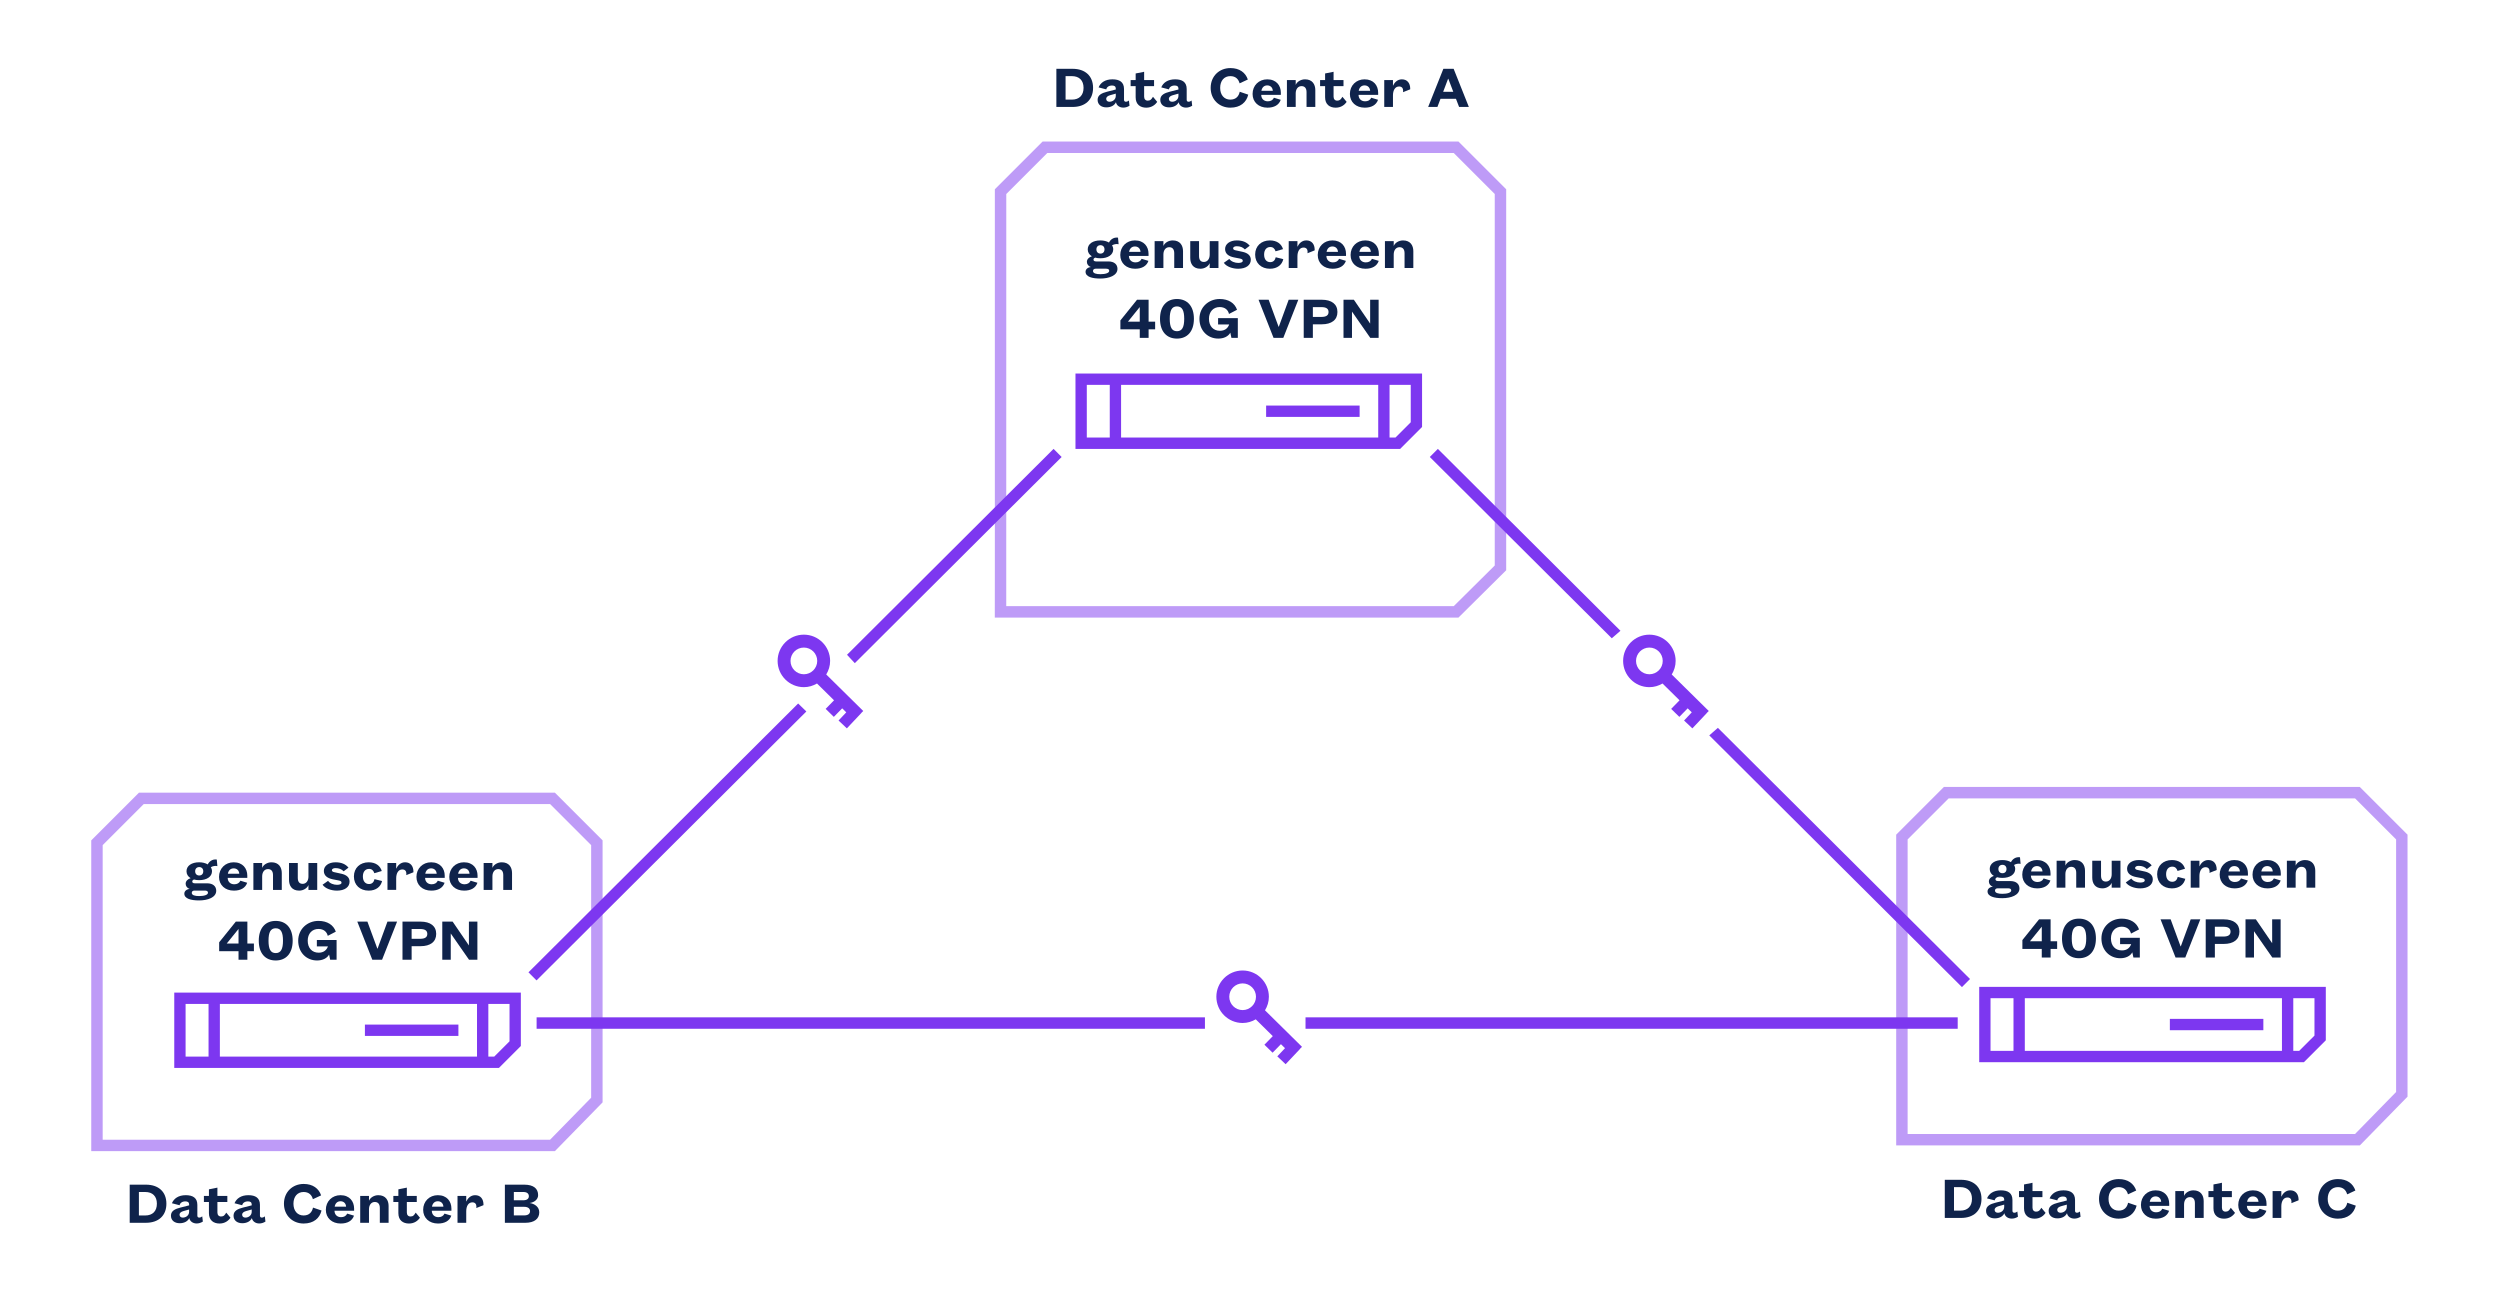 <?xml version="1.0" encoding="UTF-8" standalone="no"?>
<svg
   xmlns:dc="http://purl.org/dc/elements/1.1/"
   xmlns:cc="http://creativecommons.org/ns#"
   xmlns:rdf="http://www.w3.org/1999/02/22-rdf-syntax-ns#"
   xmlns:svg="http://www.w3.org/2000/svg"
   xmlns="http://www.w3.org/2000/svg"
   xmlns:sodipodi="http://sodipodi.sourceforge.net/DTD/sodipodi-0.dtd"
   xmlns:inkscape="http://www.inkscape.org/namespaces/inkscape"
   version="1.1"
   id="Ebene_1"
   x="0px"
   y="0px"
   width="310"
   height="160"
   viewBox="0 0 310 160"
   enable-background="new 0 0 368.5 283.46"
   xml:space="preserve"
   sodipodi:docname="40G-VPN-datacenter.svg"
   inkscape:version="1.0.2 (e86c870879, 2021-01-15)"><defs
   id="defs251" /><sodipodi:namedview
   pagecolor="#ffffff"
   bordercolor="#666666"
   borderopacity="1"
   objecttolerance="10"
   gridtolerance="10"
   guidetolerance="10"
   inkscape:pageopacity="0"
   inkscape:pageshadow="2"
   inkscape:window-width="1782"
   inkscape:window-height="966"
   id="namedview249"
   showgrid="false"
   inkscape:zoom="2.4846316"
   inkscape:cx="184.25"
   inkscape:cy="141.73"
   inkscape:window-x="0"
   inkscape:window-y="27"
   inkscape:window-maximized="0"
   inkscape:current-layer="Ebene_1" />
<g
   id="g4"
   transform="translate(-40,-56)">
	<path
   fill="#be9bf7"
   d="m 220.848,132.582 h -57.493 l 0.007,-6.32 V 79.469 l 5.919,-5.917 h 51.569 l 5.918,5.917 v 47.242 z m -56.074,-1.418 h 55.489 l 5.086,-5.043 V 80.057 l -5.088,-5.087 h -50.394 l -5.088,5.087 z"
   id="path2" />
</g>
<g
   id="g30"
   transform="translate(-40,-56)">
	<g
   id="g28">
		<path
   fill="#0f234b"
   d="m 170.99,64.532 h 2.012 c 1.562,0 2.538,0.886 2.538,2.365 0,1.479 -0.976,2.365 -2.538,2.365 h -2.012 z m 1.922,3.821 c 0.916,0 1.449,-0.533 1.449,-1.464 0,-0.916 -0.533,-1.449 -1.449,-1.449 h -0.781 v 2.913 z"
   id="path6" />
		<path
   fill="#0f234b"
   d="m 176.225,66.836 c 0.24,-0.585 0.811,-0.999 1.719,-0.999 0.871,0 1.434,0.331 1.434,1.201 v 1.344 c 0,0.158 0.098,0.233 0.232,0.233 0.128,0 0.286,-0.068 0.375,-0.15 l 0.075,0.646 c -0.255,0.158 -0.503,0.233 -0.773,0.233 -0.48,0 -0.841,-0.285 -0.908,-0.668 -0.188,0.398 -0.623,0.638 -1.186,0.638 -0.631,0 -1.089,-0.338 -1.089,-0.938 0,-0.6 0.533,-0.841 1.187,-1.006 l 1.066,-0.271 v -0.113 c 0,-0.27 -0.173,-0.383 -0.465,-0.383 -0.413,0 -0.668,0.218 -0.713,0.48 z m 2.132,0.774 -0.698,0.195 c -0.278,0.083 -0.488,0.203 -0.488,0.458 0,0.218 0.157,0.353 0.397,0.353 0.398,0 0.789,-0.271 0.789,-0.729 z"
   id="path8" />
		<path
   fill="#0f234b"
   d="M 180.822,65.928 V 65.11 l 1.051,-0.21 v 1.029 h 1.231 v 0.75 h -1.231 v 1.306 c 0,0.308 0.172,0.496 0.45,0.496 0.331,0 0.451,-0.158 0.646,-0.48 l 0.525,0.63 c -0.248,0.368 -0.691,0.721 -1.359,0.721 -0.736,0 -1.314,-0.397 -1.314,-1.284 v -1.389 h -0.623 v -0.75 h 0.624 z"
   id="path10" />
		<path
   fill="#0f234b"
   d="m 183.995,66.836 c 0.24,-0.585 0.811,-0.999 1.719,-0.999 0.871,0 1.435,0.331 1.435,1.201 v 1.344 c 0,0.158 0.098,0.233 0.232,0.233 0.127,0 0.285,-0.068 0.375,-0.15 l 0.075,0.646 c -0.255,0.158 -0.503,0.233 -0.773,0.233 -0.48,0 -0.841,-0.285 -0.908,-0.668 -0.188,0.398 -0.623,0.638 -1.186,0.638 -0.631,0 -1.089,-0.338 -1.089,-0.938 0,-0.6 0.533,-0.841 1.186,-1.006 l 1.066,-0.271 v -0.113 c 0,-0.27 -0.173,-0.383 -0.465,-0.383 -0.414,0 -0.669,0.218 -0.714,0.48 z m 2.132,0.774 -0.698,0.195 c -0.278,0.083 -0.488,0.203 -0.488,0.458 0,0.218 0.158,0.353 0.398,0.353 0.397,0 0.788,-0.271 0.788,-0.729 z"
   id="path12" />
		<path
   fill="#0f234b"
   d="m 194.783,67.737 c -0.232,0.961 -0.982,1.614 -2.222,1.614 -1.366,0 -2.439,-0.998 -2.439,-2.455 0,-1.457 1.073,-2.455 2.447,-2.455 1.142,0 1.877,0.571 2.162,1.419 l -1.021,0.473 c -0.129,-0.496 -0.474,-0.894 -1.149,-0.894 -0.766,0 -1.261,0.571 -1.261,1.457 0,0.886 0.503,1.457 1.254,1.457 0.721,0 1.059,-0.436 1.171,-0.976 z"
   id="path14" />
		<path
   fill="#0f234b"
   d="m 198.811,68.375 c -0.225,0.653 -0.818,0.976 -1.652,0.976 -1.08,0 -1.839,-0.683 -1.839,-1.704 0,-1.051 0.781,-1.809 1.817,-1.809 1.126,0 1.689,0.766 1.689,1.659 v 0.27 h -2.434 c 0.008,0.466 0.316,0.796 0.812,0.796 0.368,0 0.623,-0.143 0.766,-0.443 z m -0.984,-1.118 c -0.015,-0.36 -0.255,-0.668 -0.69,-0.668 -0.428,0 -0.661,0.301 -0.721,0.668 z"
   id="path16" />
		<path
   fill="#0f234b"
   d="m 200.668,69.261 h -1.089 v -3.333 h 1.089 v 0.601 c 0.158,-0.398 0.639,-0.691 1.156,-0.691 0.908,0 1.275,0.623 1.275,1.336 v 2.087 h -1.088 v -1.839 c 0,-0.48 -0.218,-0.743 -0.623,-0.743 -0.443,0 -0.721,0.375 -0.721,0.908 v 1.674 z"
   id="path18" />
		<path
   fill="#0f234b"
   d="M 204.312,65.928 V 65.11 l 1.051,-0.21 v 1.029 h 1.23 v 0.75 h -1.23 v 1.306 c 0,0.308 0.172,0.496 0.45,0.496 0.331,0 0.45,-0.158 0.646,-0.48 l 0.525,0.63 c -0.248,0.368 -0.69,0.721 -1.358,0.721 -0.735,0 -1.313,-0.397 -1.313,-1.284 v -1.389 h -0.623 v -0.75 h 0.622 z"
   id="path20" />
		<path
   fill="#0f234b"
   d="m 210.878,68.375 c -0.226,0.653 -0.818,0.976 -1.651,0.976 -1.082,0 -1.84,-0.683 -1.84,-1.704 0,-1.051 0.781,-1.809 1.816,-1.809 1.127,0 1.689,0.766 1.689,1.659 v 0.27 h -2.432 c 0.007,0.466 0.314,0.796 0.811,0.796 0.367,0 0.623,-0.143 0.766,-0.443 z m -0.983,-1.118 c -0.016,-0.36 -0.256,-0.668 -0.691,-0.668 -0.428,0 -0.66,0.301 -0.721,0.668 z"
   id="path22" />
		<path
   fill="#0f234b"
   d="m 212.728,67.82 v 1.441 h -1.081 v -3.333 h 1.081 v 0.706 c 0.173,-0.383 0.533,-0.796 1.104,-0.796 0.676,0 1.036,0.48 1.036,1.179 0,0.015 0,0.045 -0.008,0.06 l -0.885,0.353 c 0.014,-0.052 0.014,-0.12 0.014,-0.18 0,-0.308 -0.157,-0.526 -0.502,-0.526 -0.505,0 -0.759,0.488 -0.759,1.096 z"
   id="path24" />
		<path
   fill="#0f234b"
   d="m 220.538,68.248 h -1.915 l -0.383,1.014 h -1.148 l 1.885,-4.729 h 1.275 l 1.885,4.729 h -1.209 z m -1.585,-0.864 h 1.254 l -0.615,-1.614 h -0.03 z"
   id="path26" />
	</g>
</g>
<g
   id="g34"
   transform="translate(-40,-56)">
	<path
   fill="#be9bf7"
   d="M 108.807,198.742 H 51.315 v -38.536 l 5.918,-5.917 h 51.569 l 5.918,5.917 v 32.489 z m -56.074,-1.418 h 55.478 l 5.092,-5.207 v -31.323 l -5.087,-5.087 H 57.82 l -5.087,5.087 z"
   id="path32" />
</g>
<g
   id="g58"
   transform="translate(-40,-56)">
	<path
   fill="#0f234b"
   d="m 56.083,202.898 h 2.012 c 1.562,0 2.538,0.885 2.538,2.363 0,1.48 -0.976,2.365 -2.538,2.365 h -2.012 z m 1.922,3.821 c 0.916,0 1.449,-0.533 1.449,-1.463 0,-0.916 -0.533,-1.449 -1.449,-1.449 h -0.781 v 2.912 z"
   id="path36" />
	<path
   fill="#0f234b"
   d="m 61.318,205.203 c 0.24,-0.586 0.811,-1 1.719,-1 0.871,0 1.434,0.332 1.434,1.201 v 1.346 c 0,0.156 0.098,0.232 0.233,0.232 0.127,0 0.285,-0.068 0.375,-0.15 l 0.075,0.645 c -0.255,0.158 -0.503,0.234 -0.773,0.234 -0.48,0 -0.841,-0.287 -0.908,-0.67 -0.188,0.398 -0.623,0.639 -1.186,0.639 -0.631,0 -1.089,-0.338 -1.089,-0.938 0,-0.602 0.533,-0.842 1.187,-1.006 l 1.066,-0.271 v -0.111 c 0,-0.271 -0.173,-0.383 -0.465,-0.383 -0.413,0 -0.668,0.217 -0.713,0.48 z m 2.132,0.774 -0.698,0.195 c -0.278,0.082 -0.488,0.201 -0.488,0.457 0,0.217 0.158,0.354 0.398,0.354 0.397,0 0.788,-0.271 0.788,-0.729 z"
   id="path38" />
	<path
   fill="#0f234b"
   d="m 65.908,204.295 v -0.818 l 1.051,-0.211 v 1.029 h 1.231 v 0.75 h -1.231 v 1.307 c 0,0.307 0.172,0.494 0.45,0.494 0.331,0 0.451,-0.156 0.646,-0.48 l 0.525,0.631 c -0.248,0.369 -0.691,0.721 -1.359,0.721 -0.736,0 -1.314,-0.396 -1.314,-1.283 v -1.389 h -0.623 v -0.75 h 0.624 z"
   id="path40" />
	<path
   fill="#0f234b"
   d="m 69.08,205.203 c 0.24,-0.586 0.811,-1 1.719,-1 0.871,0 1.434,0.332 1.434,1.201 v 1.346 c 0,0.156 0.098,0.232 0.232,0.232 0.128,0 0.286,-0.068 0.375,-0.15 l 0.075,0.645 c -0.255,0.158 -0.503,0.234 -0.773,0.234 -0.48,0 -0.841,-0.287 -0.908,-0.67 -0.188,0.398 -0.623,0.639 -1.186,0.639 -0.631,0 -1.089,-0.338 -1.089,-0.938 0,-0.602 0.533,-0.842 1.187,-1.006 l 1.066,-0.271 v -0.111 c 0,-0.271 -0.173,-0.383 -0.465,-0.383 -0.413,0 -0.668,0.217 -0.713,0.48 z m 2.132,0.774 -0.698,0.195 c -0.278,0.082 -0.488,0.201 -0.488,0.457 0,0.217 0.157,0.354 0.397,0.354 0.398,0 0.789,-0.271 0.789,-0.729 z"
   id="path42" />
	<path
   fill="#0f234b"
   d="m 79.87,206.104 c -0.232,0.961 -0.983,1.613 -2.222,1.613 -1.366,0 -2.439,-0.998 -2.439,-2.455 0,-1.455 1.073,-2.453 2.447,-2.453 1.141,0 1.877,0.57 2.162,1.418 l -1.021,0.473 c -0.128,-0.496 -0.473,-0.893 -1.149,-0.893 -0.766,0 -1.261,0.57 -1.261,1.455 0,0.887 0.503,1.457 1.254,1.457 0.721,0 1.059,-0.436 1.171,-0.977 z"
   id="path44" />
	<path
   fill="#0f234b"
   d="m 83.896,206.742 c -0.225,0.652 -0.818,0.975 -1.652,0.975 -1.081,0 -1.839,-0.682 -1.839,-1.703 0,-1.051 0.78,-1.811 1.816,-1.811 1.126,0 1.689,0.768 1.689,1.66 v 0.27 h -2.433 c 0.008,0.467 0.315,0.797 0.811,0.797 0.368,0 0.623,-0.143 0.766,-0.443 z m -0.983,-1.119 c -0.015,-0.361 -0.255,-0.668 -0.691,-0.668 -0.428,0 -0.661,0.301 -0.721,0.668 z"
   id="path46" />
	<path
   fill="#0f234b"
   d="m 85.754,207.627 h -1.089 v -3.332 h 1.089 v 0.6 c 0.158,-0.398 0.638,-0.691 1.156,-0.691 0.908,0 1.276,0.625 1.276,1.338 v 2.086 h -1.088 v -1.838 c 0,-0.48 -0.218,-0.744 -0.623,-0.744 -0.443,0 -0.721,0.375 -0.721,0.908 z"
   id="path48" />
	<path
   fill="#0f234b"
   d="m 89.398,204.295 v -0.818 l 1.051,-0.211 v 1.029 h 1.231 v 0.75 h -1.231 v 1.307 c 0,0.307 0.172,0.494 0.45,0.494 0.331,0 0.451,-0.156 0.646,-0.48 l 0.526,0.631 c -0.248,0.369 -0.691,0.721 -1.359,0.721 -0.736,0 -1.314,-0.396 -1.314,-1.283 v -1.389 h -0.623 v -0.75 h 0.623 z"
   id="path50" />
	<path
   fill="#0f234b"
   d="m 95.963,206.742 c -0.225,0.652 -0.818,0.975 -1.652,0.975 -1.081,0 -1.839,-0.682 -1.839,-1.703 0,-1.051 0.78,-1.811 1.816,-1.811 1.126,0 1.689,0.768 1.689,1.66 v 0.27 h -2.433 c 0.008,0.467 0.315,0.797 0.811,0.797 0.368,0 0.623,-0.143 0.766,-0.443 z m -0.983,-1.119 c -0.015,-0.361 -0.255,-0.668 -0.691,-0.668 -0.428,0 -0.661,0.301 -0.721,0.668 z"
   id="path52" />
	<path
   fill="#0f234b"
   d="m 97.813,206.186 v 1.441 h -1.081 v -3.332 h 1.081 V 205 c 0.173,-0.383 0.533,-0.797 1.104,-0.797 0.676,0 1.036,0.48 1.036,1.18 0,0.016 0,0.045 -0.007,0.061 l -0.886,0.352 c 0.015,-0.053 0.015,-0.119 0.015,-0.18 0,-0.307 -0.158,-0.525 -0.503,-0.525 -0.503,-0.001 -0.759,0.487 -0.759,1.095 z"
   id="path54" />
	<path
   fill="#0f234b"
   d="m 106.869,206.328 c 0,0.818 -0.63,1.299 -1.734,1.299 h -2.53 v -4.729 h 2.388 c 1.201,0 1.734,0.51 1.734,1.299 0,0.525 -0.465,0.908 -1.066,0.975 0.638,0.09 1.208,0.48 1.208,1.156 z m -3.153,-1.494 h 1.179 c 0.488,0 0.683,-0.225 0.683,-0.502 0,-0.293 -0.195,-0.525 -0.683,-0.525 h -1.179 z m 0,0.811 v 1.066 h 1.276 c 0.503,0 0.735,-0.217 0.735,-0.533 0,-0.307 -0.232,-0.533 -0.735,-0.533 z"
   id="path56" />
</g>
<g
   id="g80"
   transform="translate(-40,-56)">
	<path
   fill="#0f234b"
   d="m 64.68,167.654 c -0.983,0 -1.824,-0.211 -1.824,-0.84 0,-0.309 0.27,-0.549 0.661,-0.586 -0.308,-0.098 -0.496,-0.354 -0.496,-0.639 0,-0.322 0.232,-0.57 0.616,-0.697 -0.323,-0.189 -0.511,-0.488 -0.511,-0.857 0,-0.689 0.646,-1.111 1.569,-1.111 0.406,0 0.781,0.092 1.066,0.264 0.158,-0.338 0.556,-0.684 1.119,-0.607 l 0.075,0.818 c -0.277,-0.076 -0.623,0.014 -0.818,0.143 0.098,0.143 0.15,0.307 0.15,0.494 0,0.684 -0.668,1.104 -1.592,1.104 -0.24,0 -0.458,-0.029 -0.653,-0.082 -0.105,0.053 -0.203,0.121 -0.203,0.248 0,0.127 0.09,0.225 0.33,0.225 h 1.517 c 0.721,0 1.126,0.369 1.126,0.924 0,0.824 -1.044,1.199 -2.132,1.199 z m 0.014,-0.541 c 0.616,0 1.096,-0.143 1.096,-0.42 0,-0.195 -0.158,-0.262 -0.413,-0.262 h -1.261 c -0.195,0 -0.338,0.096 -0.338,0.285 0.001,0.3 0.406,0.397 0.916,0.397 z m 0.008,-3.595 c -0.3,0 -0.503,0.203 -0.503,0.518 0,0.324 0.203,0.525 0.503,0.525 0.308,0 0.503,-0.201 0.503,-0.525 0,-0.315 -0.195,-0.518 -0.503,-0.518 z"
   id="path60" />
	<path
   fill="#0f234b"
   d="m 70.651,165.463 c -0.225,0.652 -0.818,0.975 -1.652,0.975 -1.081,0 -1.839,-0.682 -1.839,-1.703 0,-1.051 0.781,-1.811 1.817,-1.811 1.126,0 1.689,0.768 1.689,1.66 v 0.27 h -2.433 c 0.007,0.467 0.315,0.797 0.811,0.797 0.368,0 0.623,-0.143 0.766,-0.443 z m -0.983,-1.119 c -0.015,-0.361 -0.255,-0.668 -0.691,-0.668 -0.428,0 -0.661,0.301 -0.721,0.668 z"
   id="path62" />
	<path
   fill="#0f234b"
   d="M 72.509,166.348 H 71.42 v -3.332 h 1.089 v 0.6 c 0.158,-0.398 0.638,-0.691 1.156,-0.691 0.909,0 1.276,0.625 1.276,1.338 v 2.086 h -1.088 v -1.838 c 0,-0.48 -0.218,-0.744 -0.623,-0.744 -0.443,0 -0.721,0.375 -0.721,0.908 z"
   id="path64" />
	<path
   fill="#0f234b"
   d="m 78.248,163.016 h 1.088 v 3.332 h -1.088 v -0.6 c -0.158,0.396 -0.638,0.689 -1.149,0.689 -0.916,0 -1.261,-0.623 -1.261,-1.336 v -2.086 h 1.088 v 1.838 c 0,0.48 0.195,0.744 0.601,0.744 0.443,0 0.721,-0.375 0.721,-0.908 z"
   id="path66" />
	<path
   fill="#0f234b"
   d="m 80.683,165.223 c 0.21,0.322 0.691,0.494 1.104,0.494 0.338,0 0.563,-0.082 0.563,-0.27 0,-0.172 -0.157,-0.232 -0.383,-0.277 l -0.698,-0.135 c -0.668,-0.137 -1.111,-0.451 -1.111,-1.045 0,-0.607 0.578,-1.066 1.449,-1.066 0.766,0 1.261,0.248 1.606,0.662 l -0.601,0.457 c -0.255,-0.27 -0.585,-0.398 -1.006,-0.398 -0.232,0 -0.45,0.084 -0.45,0.264 0,0.121 0.098,0.203 0.285,0.24 l 0.894,0.195 c 0.57,0.127 1.013,0.412 1.013,0.977 0,0.682 -0.608,1.117 -1.562,1.117 -0.69,0 -1.449,-0.246 -1.787,-0.734 z"
   id="path68" />
	<path
   fill="#0f234b"
   d="m 87.376,165.252 c -0.158,0.684 -0.728,1.186 -1.659,1.186 -1.073,0 -1.832,-0.689 -1.832,-1.756 0,-1.059 0.758,-1.758 1.832,-1.758 0.878,0 1.434,0.443 1.622,1.082 l -0.923,0.27 c -0.098,-0.33 -0.308,-0.533 -0.653,-0.533 -0.443,0 -0.766,0.324 -0.766,0.939 0,0.615 0.323,0.938 0.758,0.938 0.375,0 0.601,-0.232 0.683,-0.607 z"
   id="path70" />
	<path
   fill="#0f234b"
   d="m 89.128,164.906 v 1.441 h -1.081 v -3.332 h 1.081 v 0.705 c 0.173,-0.383 0.533,-0.797 1.104,-0.797 0.675,0 1.036,0.48 1.036,1.18 0,0.016 0,0.045 -0.007,0.061 l -0.886,0.352 c 0.015,-0.053 0.015,-0.119 0.015,-0.18 0,-0.307 -0.157,-0.525 -0.503,-0.525 -0.503,0 -0.759,0.488 -0.759,1.095 z"
   id="path72" />
	<path
   fill="#0f234b"
   d="m 95.131,165.463 c -0.225,0.652 -0.818,0.975 -1.652,0.975 -1.081,0 -1.839,-0.682 -1.839,-1.703 0,-1.051 0.781,-1.811 1.817,-1.811 1.126,0 1.689,0.768 1.689,1.66 v 0.27 h -2.433 c 0.007,0.467 0.315,0.797 0.811,0.797 0.368,0 0.623,-0.143 0.766,-0.443 z m -0.984,-1.119 c -0.015,-0.361 -0.255,-0.668 -0.691,-0.668 -0.428,0 -0.661,0.301 -0.721,0.668 z"
   id="path74" />
	<path
   fill="#0f234b"
   d="m 99.203,165.463 c -0.225,0.652 -0.818,0.975 -1.652,0.975 -1.081,0 -1.839,-0.682 -1.839,-1.703 0,-1.051 0.781,-1.811 1.817,-1.811 1.126,0 1.689,0.768 1.689,1.66 v 0.27 h -2.433 c 0.007,0.467 0.315,0.797 0.811,0.797 0.368,0 0.623,-0.143 0.766,-0.443 z m -0.983,-1.119 c -0.015,-0.361 -0.255,-0.668 -0.691,-0.668 -0.428,0 -0.661,0.301 -0.721,0.668 z"
   id="path76" />
	<path
   fill="#0f234b"
   d="m 101.061,166.348 h -1.089 v -3.332 h 1.089 v 0.6 c 0.158,-0.398 0.638,-0.691 1.156,-0.691 0.909,0 1.276,0.625 1.276,1.338 v 2.086 h -1.088 v -1.838 c 0,-0.48 -0.218,-0.744 -0.623,-0.744 -0.443,0 -0.721,0.375 -0.721,0.908 z"
   id="path78" />
</g>
<g
   id="g94"
   transform="translate(-40,-56)">
	<path
   fill="#0f234b"
   d="m 70.674,172.998 h 0.811 v 0.953 h -0.811 v 1.059 h -1.096 v -1.059 h -2.402 v -1.104 l 2.064,-2.566 h 1.434 z m -2.56,0 h 1.464 v -1.809 z"
   id="path82" />
	<path
   fill="#0f234b"
   d="m 74.19,175.1 c -1.284,0 -2.102,-0.885 -2.102,-2.455 0,-1.568 0.818,-2.453 2.102,-2.453 1.284,0 2.102,0.885 2.102,2.453 0,1.57 -0.818,2.455 -2.102,2.455 z m 0,-3.995 c -0.638,0 -0.894,0.496 -0.894,1.539 0,1.045 0.255,1.539 0.894,1.539 0.639,0 0.901,-0.494 0.901,-1.539 0,-1.042 -0.263,-1.539 -0.901,-1.539 z"
   id="path84" />
	<path
   fill="#0f234b"
   d="m 80.642,172.045 c -0.113,-0.496 -0.496,-0.855 -1.156,-0.855 -0.789,0 -1.329,0.578 -1.329,1.455 0,0.902 0.526,1.488 1.359,1.488 0.616,0 0.983,-0.316 1.149,-0.781 H 79.29 v -0.789 h 2.447 v 2.447 h -0.796 l -0.135,-0.645 c -0.255,0.473 -0.818,0.734 -1.494,0.734 -1.313,0 -2.335,-0.99 -2.335,-2.455 0,-1.455 1.156,-2.453 2.508,-2.453 1.096,0 1.869,0.502 2.154,1.336 z"
   id="path86" />
	<path
   fill="#0f234b"
   d="m 86.167,175.01 -1.862,-4.729 h 1.254 l 1.231,3.348 h 0.03 l 1.224,-3.348 h 1.194 l -1.862,4.729 z"
   id="path88" />
	<path
   fill="#0f234b"
   d="m 91.042,173.328 v 1.682 h -1.134 v -4.729 h 2.237 c 1.224,0 1.944,0.547 1.944,1.523 0,0.976 -0.721,1.523 -1.944,1.523 h -1.103 z m 1.058,-0.916 c 0.57,0 0.886,-0.18 0.886,-0.607 0,-0.427 -0.315,-0.607 -0.886,-0.607 h -1.059 v 1.215 H 92.1 Z"
   id="path90" />
	<path
   fill="#0f234b"
   d="m 98.146,173.238 v -2.957 h 1.051 v 4.729 h -1.036 l -2.267,-3.258 v 3.258 h -1.051 v -4.729 h 1.284 z"
   id="path92" />
</g>
<g
   id="g98"
   transform="translate(-40,-56)">
	<path
   fill="#7d37f0"
   d="m 103.182,185.123 -1.895,1.893 h -0.733 v -6.531 h 2.628 z m -35.918,-4.639 h 31.885 v 6.531 H 67.264 Z m -4.251,0 h 2.847 v 6.531 h -2.847 z m -1.405,-1.404 v 9.342 h 40.261 l 2.717,-2.717 v -6.625 z"
   id="path96" />
</g>
<g
   id="g102"
   transform="translate(-40,-56)">
	<rect
   x="85.249"
   y="183.049"
   fill="#7d37f0"
   width="11.594"
   height="1.404"
   id="rect100" />
</g>
<g
   id="g108"
   transform="translate(-40,-56)">
	<g
   id="g106">
		<path
   fill="#be9bf7"
   d="m 332.62,198.033 h -57.492 v -38.534 l 5.918,-5.917 h 51.57 l 5.918,5.917 v 32.487 z m -56.074,-1.418 h 55.479 l 5.092,-5.207 V 160.087 L 332.028,155 h -50.395 l -5.088,5.087 v 36.528 z"
   id="path104" />
	</g>
</g>
<g
   id="g132"
   transform="translate(-40,-56)">
	<path
   fill="#0f234b"
   d="m 281.154,202.295 h 2.012 c 1.562,0 2.538,0.887 2.538,2.365 0,1.478 -0.977,2.365 -2.538,2.365 h -2.012 z m 1.922,3.822 c 0.916,0 1.449,-0.533 1.449,-1.465 0,-0.916 -0.533,-1.449 -1.449,-1.449 h -0.78 v 2.914 z"
   id="path110" />
	<path
   fill="#0f234b"
   d="m 286.39,204.6 c 0.24,-0.586 0.811,-0.998 1.719,-0.998 0.871,0 1.434,0.33 1.434,1.201 v 1.344 c 0,0.158 0.098,0.232 0.233,0.232 0.127,0 0.285,-0.066 0.375,-0.15 l 0.075,0.646 c -0.255,0.158 -0.503,0.232 -0.773,0.232 -0.48,0 -0.841,-0.285 -0.908,-0.668 -0.188,0.398 -0.623,0.639 -1.187,0.639 -0.63,0 -1.088,-0.338 -1.088,-0.939 0,-0.6 0.533,-0.84 1.186,-1.006 l 1.066,-0.27 v -0.113 c 0,-0.27 -0.173,-0.383 -0.466,-0.383 -0.413,0 -0.668,0.219 -0.713,0.48 z m 2.131,0.773 -0.698,0.195 c -0.277,0.082 -0.488,0.203 -0.488,0.459 0,0.217 0.158,0.352 0.398,0.352 0.397,0 0.788,-0.27 0.788,-0.729 z"
   id="path112" />
	<path
   fill="#0f234b"
   d="m 290.979,203.691 v -0.818 l 1.051,-0.209 v 1.027 h 1.231 v 0.75 h -1.231 v 1.307 c 0,0.309 0.173,0.496 0.451,0.496 0.33,0 0.45,-0.158 0.646,-0.48 l 0.525,0.631 c -0.248,0.367 -0.69,0.721 -1.359,0.721 -0.735,0 -1.313,-0.398 -1.313,-1.283 v -1.391 h -0.623 v -0.75 h 0.622 z"
   id="path114" />
	<path
   fill="#0f234b"
   d="m 294.152,204.6 c 0.24,-0.586 0.811,-0.998 1.719,-0.998 0.871,0 1.434,0.33 1.434,1.201 v 1.344 c 0,0.158 0.098,0.232 0.233,0.232 0.127,0 0.285,-0.066 0.375,-0.15 l 0.075,0.646 c -0.255,0.158 -0.503,0.232 -0.773,0.232 -0.48,0 -0.841,-0.285 -0.908,-0.668 -0.188,0.398 -0.623,0.639 -1.187,0.639 -0.63,0 -1.088,-0.338 -1.088,-0.939 0,-0.6 0.532,-0.84 1.186,-1.006 l 1.066,-0.27 v -0.113 c 0,-0.27 -0.173,-0.383 -0.466,-0.383 -0.412,0 -0.668,0.219 -0.713,0.48 z m 2.132,0.773 -0.698,0.195 c -0.277,0.082 -0.488,0.203 -0.488,0.459 0,0.217 0.158,0.352 0.398,0.352 0.397,0 0.788,-0.27 0.788,-0.729 z"
   id="path116" />
	<path
   fill="#0f234b"
   d="m 304.941,205.5 c -0.232,0.961 -0.983,1.615 -2.222,1.615 -1.366,0 -2.44,-0.998 -2.44,-2.455 0,-1.457 1.074,-2.455 2.447,-2.455 1.142,0 1.877,0.57 2.162,1.42 l -1.021,0.473 c -0.128,-0.496 -0.473,-0.895 -1.148,-0.895 -0.766,0 -1.262,0.57 -1.262,1.457 0,0.887 0.503,1.457 1.254,1.457 0.721,0 1.059,-0.436 1.171,-0.977 z"
   id="path118" />
	<path
   fill="#0f234b"
   d="m 308.967,206.139 c -0.225,0.654 -0.818,0.977 -1.651,0.977 -1.081,0 -1.839,-0.684 -1.839,-1.705 0,-1.051 0.78,-1.809 1.816,-1.809 1.126,0 1.689,0.766 1.689,1.658 v 0.271 h -2.433 c 0.008,0.465 0.315,0.795 0.811,0.795 0.368,0 0.623,-0.143 0.766,-0.443 z m -0.984,-1.119 c -0.015,-0.359 -0.255,-0.668 -0.69,-0.668 -0.428,0 -0.66,0.301 -0.721,0.668 z"
   id="path120" />
	<path
   fill="#0f234b"
   d="m 310.825,207.025 h -1.088 v -3.334 h 1.088 v 0.602 c 0.158,-0.398 0.639,-0.691 1.156,-0.691 0.908,0 1.276,0.623 1.276,1.336 v 2.088 h -1.089 v -1.84 c 0,-0.48 -0.218,-0.744 -0.623,-0.744 -0.442,0 -0.721,0.377 -0.721,0.91 v 1.673 z"
   id="path122" />
	<path
   fill="#0f234b"
   d="m 314.469,203.691 v -0.818 l 1.051,-0.209 v 1.027 h 1.231 v 0.75 h -1.231 v 1.307 c 0,0.309 0.173,0.496 0.451,0.496 0.33,0 0.45,-0.158 0.646,-0.48 l 0.525,0.631 c -0.248,0.367 -0.69,0.721 -1.359,0.721 -0.735,0 -1.313,-0.398 -1.313,-1.283 v -1.391 h -0.623 v -0.75 h 0.622 z"
   id="path124" />
	<path
   fill="#0f234b"
   d="m 321.034,206.139 c -0.225,0.654 -0.817,0.977 -1.651,0.977 -1.081,0 -1.839,-0.684 -1.839,-1.705 0,-1.051 0.78,-1.809 1.816,-1.809 1.126,0 1.689,0.766 1.689,1.658 v 0.271 h -2.433 c 0.008,0.465 0.315,0.795 0.811,0.795 0.368,0 0.623,-0.143 0.766,-0.443 z m -0.983,-1.119 c -0.015,-0.359 -0.255,-0.668 -0.69,-0.668 -0.428,0 -0.66,0.301 -0.721,0.668 z"
   id="path126" />
	<path
   fill="#0f234b"
   d="m 322.885,205.584 v 1.441 h -1.081 v -3.334 h 1.081 v 0.705 c 0.172,-0.383 0.533,-0.795 1.104,-0.795 0.676,0 1.036,0.48 1.036,1.178 0,0.016 0,0.047 -0.008,0.061 l -0.886,0.354 c 0.015,-0.053 0.015,-0.121 0.015,-0.18 0,-0.309 -0.157,-0.525 -0.503,-0.525 -0.503,-0.001 -0.758,0.486 -0.758,1.095 z"
   id="path128" />
	<path
   fill="#0f234b"
   d="m 332.12,205.5 c -0.232,0.961 -0.983,1.615 -2.222,1.615 -1.366,0 -2.44,-0.998 -2.44,-2.455 0,-1.457 1.074,-2.455 2.447,-2.455 1.142,0 1.877,0.57 2.162,1.42 l -1.021,0.473 c -0.128,-0.496 -0.473,-0.895 -1.148,-0.895 -0.766,0 -1.262,0.57 -1.262,1.457 0,0.887 0.503,1.457 1.254,1.457 0.721,0 1.059,-0.436 1.171,-0.977 z"
   id="path130" />
</g>
<g
   id="g154"
   transform="translate(-40,-56)">
	<path
   fill="#0f234b"
   d="m 288.28,167.375 c -0.983,0 -1.824,-0.211 -1.824,-0.842 0,-0.309 0.271,-0.549 0.66,-0.586 -0.308,-0.098 -0.495,-0.352 -0.495,-0.637 0,-0.324 0.232,-0.572 0.615,-0.699 -0.322,-0.188 -0.51,-0.488 -0.51,-0.855 0,-0.691 0.646,-1.111 1.568,-1.111 0.405,0 0.781,0.09 1.066,0.264 0.157,-0.338 0.556,-0.684 1.118,-0.609 l 0.075,0.818 c -0.277,-0.074 -0.623,0.016 -0.818,0.143 0.098,0.143 0.15,0.309 0.15,0.496 0,0.684 -0.668,1.104 -1.592,1.104 -0.24,0 -0.458,-0.029 -0.653,-0.082 -0.104,0.053 -0.202,0.119 -0.202,0.246 0,0.129 0.09,0.227 0.33,0.227 h 1.517 c 0.721,0 1.126,0.367 1.126,0.924 10e-4,0.822 -1.042,1.199 -2.131,1.199 z m 0.015,-0.541 c 0.616,0 1.097,-0.143 1.097,-0.42 0,-0.195 -0.158,-0.264 -0.413,-0.264 h -1.262 c -0.195,0 -0.338,0.098 -0.338,0.285 0,0.301 0.406,0.399 0.916,0.399 z m 0.008,-3.596 c -0.301,0 -0.503,0.201 -0.503,0.518 0,0.322 0.202,0.525 0.503,0.525 0.308,0 0.503,-0.203 0.503,-0.525 0,-0.317 -0.196,-0.518 -0.503,-0.518 z"
   id="path134" />
	<path
   fill="#0f234b"
   d="m 294.251,165.182 c -0.225,0.654 -0.817,0.977 -1.651,0.977 -1.081,0 -1.839,-0.684 -1.839,-1.705 0,-1.051 0.78,-1.809 1.816,-1.809 1.126,0 1.689,0.766 1.689,1.658 v 0.271 h -2.433 c 0.008,0.465 0.315,0.795 0.811,0.795 0.368,0 0.623,-0.143 0.766,-0.443 z m -0.983,-1.12 c -0.015,-0.359 -0.255,-0.668 -0.69,-0.668 -0.428,0 -0.66,0.301 -0.721,0.668 z"
   id="path136" />
	<path
   fill="#0f234b"
   d="m 296.109,166.068 h -1.088 v -3.334 h 1.088 v 0.602 c 0.158,-0.398 0.639,-0.691 1.156,-0.691 0.908,0 1.276,0.623 1.276,1.336 v 2.088 h -1.089 v -1.84 c 0,-0.48 -0.217,-0.744 -0.623,-0.744 -0.442,0 -0.721,0.377 -0.721,0.91 v 1.673 z"
   id="path138" />
	<path
   fill="#0f234b"
   d="m 301.849,162.734 h 1.089 v 3.334 h -1.089 v -0.602 c -0.157,0.398 -0.638,0.691 -1.148,0.691 -0.916,0 -1.262,-0.623 -1.262,-1.336 v -2.088 h 1.089 v 1.84 c 0,0.48 0.195,0.742 0.601,0.742 0.442,0 0.721,-0.375 0.721,-0.908 v -1.673 z"
   id="path140" />
	<path
   fill="#0f234b"
   d="m 304.283,164.941 c 0.21,0.322 0.69,0.496 1.104,0.496 0.338,0 0.563,-0.082 0.563,-0.271 0,-0.172 -0.158,-0.232 -0.383,-0.277 l -0.698,-0.135 c -0.668,-0.135 -1.111,-0.451 -1.111,-1.043 0,-0.609 0.578,-1.066 1.449,-1.066 0.766,0 1.261,0.248 1.606,0.66 l -0.601,0.459 c -0.256,-0.271 -0.586,-0.398 -1.006,-0.398 -0.233,0 -0.451,0.082 -0.451,0.264 0,0.119 0.098,0.201 0.285,0.24 l 0.894,0.193 c 0.571,0.129 1.014,0.414 1.014,0.977 0,0.684 -0.608,1.119 -1.562,1.119 -0.69,0 -1.449,-0.248 -1.787,-0.736 z"
   id="path142" />
	<path
   fill="#0f234b"
   d="m 310.977,164.973 c -0.157,0.682 -0.729,1.186 -1.659,1.186 -1.073,0 -1.832,-0.691 -1.832,-1.758 0,-1.059 0.759,-1.756 1.832,-1.756 0.879,0 1.434,0.443 1.622,1.08 l -0.924,0.271 c -0.098,-0.33 -0.308,-0.533 -0.653,-0.533 -0.442,0 -0.766,0.322 -0.766,0.938 0,0.617 0.323,0.939 0.759,0.939 0.375,0 0.601,-0.232 0.683,-0.607 z"
   id="path144" />
	<path
   fill="#0f234b"
   d="m 312.729,164.627 v 1.441 h -1.081 v -3.334 h 1.081 v 0.705 c 0.173,-0.383 0.532,-0.795 1.104,-0.795 0.676,0 1.036,0.48 1.036,1.178 0,0.016 0,0.047 -0.008,0.061 l -0.886,0.354 c 0.015,-0.053 0.015,-0.121 0.015,-0.18 0,-0.309 -0.157,-0.525 -0.503,-0.525 -0.503,-0.001 -0.758,0.486 -0.758,1.095 z"
   id="path146" />
	<path
   fill="#0f234b"
   d="m 318.73,165.182 c -0.225,0.654 -0.818,0.977 -1.651,0.977 -1.081,0 -1.839,-0.684 -1.839,-1.705 0,-1.051 0.78,-1.809 1.816,-1.809 1.126,0 1.689,0.766 1.689,1.658 v 0.271 h -2.433 c 0.008,0.465 0.315,0.795 0.811,0.795 0.368,0 0.623,-0.143 0.766,-0.443 z m -0.983,-1.12 c -0.015,-0.359 -0.255,-0.668 -0.69,-0.668 -0.428,0 -0.66,0.301 -0.721,0.668 z"
   id="path148" />
	<path
   fill="#0f234b"
   d="m 322.804,165.182 c -0.225,0.654 -0.817,0.977 -1.651,0.977 -1.081,0 -1.839,-0.684 -1.839,-1.705 0,-1.051 0.78,-1.809 1.816,-1.809 1.126,0 1.689,0.766 1.689,1.658 v 0.271 h -2.433 c 0.008,0.465 0.315,0.795 0.811,0.795 0.368,0 0.623,-0.143 0.766,-0.443 z m -0.984,-1.12 c -0.015,-0.359 -0.255,-0.668 -0.69,-0.668 -0.428,0 -0.66,0.301 -0.721,0.668 z"
   id="path150" />
	<path
   fill="#0f234b"
   d="m 324.661,166.068 h -1.088 v -3.334 h 1.088 v 0.602 c 0.158,-0.398 0.639,-0.691 1.156,-0.691 0.908,0 1.276,0.623 1.276,1.336 v 2.088 h -1.089 v -1.84 c 0,-0.48 -0.218,-0.744 -0.623,-0.744 -0.442,0 -0.721,0.377 -0.721,0.91 v 1.673 z"
   id="path152" />
</g>
<g
   id="g168"
   transform="translate(-40,-56)">
	<path
   fill="#0f234b"
   d="m 294.275,172.719 h 0.811 v 0.953 h -0.811 v 1.059 h -1.096 v -1.059 h -2.402 v -1.104 L 292.841,170 h 1.434 z m -2.56,0 h 1.465 v -1.811 z"
   id="path156" />
	<path
   fill="#0f234b"
   d="m 297.791,174.82 c -1.283,0 -2.102,-0.887 -2.102,-2.455 0,-1.568 0.818,-2.455 2.102,-2.455 1.284,0 2.103,0.887 2.103,2.455 0,1.568 -0.819,2.455 -2.103,2.455 z m 0,-3.994 c -0.638,0 -0.893,0.496 -0.893,1.539 0,1.043 0.255,1.539 0.893,1.539 0.639,0 0.901,-0.496 0.901,-1.539 0,-1.043 -0.262,-1.539 -0.901,-1.539 z"
   id="path158" />
	<path
   fill="#0f234b"
   d="m 304.243,171.764 c -0.113,-0.494 -0.496,-0.855 -1.156,-0.855 -0.788,0 -1.329,0.578 -1.329,1.457 0,0.9 0.525,1.486 1.359,1.486 0.615,0 0.983,-0.314 1.148,-0.781 h -1.374 v -0.787 h 2.447 v 2.447 h -0.796 l -0.135,-0.646 c -0.256,0.473 -0.818,0.736 -1.494,0.736 -1.313,0 -2.335,-0.992 -2.335,-2.455 0,-1.457 1.156,-2.455 2.508,-2.455 1.096,0 1.869,0.504 2.154,1.336 z"
   id="path160" />
	<path
   fill="#0f234b"
   d="M 309.768,174.73 307.907,170 h 1.254 l 1.23,3.348 h 0.03 L 311.645,170 h 1.193 l -1.861,4.73 z"
   id="path162" />
	<path
   fill="#0f234b"
   d="m 314.643,173.049 v 1.682 h -1.134 V 170 h 2.237 c 1.224,0 1.944,0.549 1.944,1.523 0,0.977 -0.721,1.525 -1.944,1.525 h -1.103 z m 1.058,-0.916 c 0.57,0 0.886,-0.18 0.886,-0.609 0,-0.428 -0.315,-0.607 -0.886,-0.607 h -1.059 v 1.217 h 1.059 z"
   id="path164" />
	<path
   fill="#0f234b"
   d="M 321.748,172.959 V 170 h 1.051 v 4.73 h -1.036 l -2.268,-3.258 v 3.258 h -1.051 V 170 h 1.284 z"
   id="path166" />
</g>
<g
   id="g172"
   transform="translate(-40,-56)">
	<path
   fill="#7d37f0"
   d="m 326.995,184.414 -1.894,1.893 h -0.734 v -6.531 h 2.628 z m -35.918,-4.639 h 31.885 v 6.531 h -31.885 z m -4.251,0 h 2.847 v 6.531 h -2.847 z m -1.404,-1.404 v 9.342 h 40.262 l 2.716,-2.717 v -6.625 z"
   id="path170" />
</g>
<g
   id="g176"
   transform="translate(-40,-56)">
	<rect
   x="309.062"
   y="182.34"
   fill="#7d37f0"
   width="11.594"
   height="1.406"
   id="rect174" />
</g>
<g
   id="g198"
   transform="translate(-40,-56)">
	<path
   fill="#0f234b"
   d="m 176.433,90.541 c -0.983,0 -1.824,-0.211 -1.824,-0.841 0,-0.309 0.27,-0.549 0.661,-0.586 -0.308,-0.098 -0.496,-0.353 -0.496,-0.638 0,-0.323 0.233,-0.571 0.616,-0.698 -0.323,-0.188 -0.511,-0.488 -0.511,-0.856 0,-0.69 0.646,-1.11 1.569,-1.11 0.405,0 0.78,0.09 1.066,0.263 0.158,-0.338 0.555,-0.684 1.119,-0.608 l 0.075,0.818 c -0.278,-0.075 -0.623,0.015 -0.818,0.143 0.097,0.143 0.15,0.308 0.15,0.495 0,0.684 -0.668,1.104 -1.591,1.104 -0.24,0 -0.458,-0.029 -0.653,-0.082 -0.105,0.053 -0.203,0.12 -0.203,0.247 0,0.128 0.09,0.226 0.33,0.226 h 1.517 c 0.721,0 1.126,0.368 1.126,0.924 -0.001,0.823 -1.045,1.199 -2.133,1.199 z M 176.448,90 c 0.615,0 1.096,-0.143 1.096,-0.42 0,-0.195 -0.158,-0.263 -0.413,-0.263 h -1.261 c -0.195,0 -0.338,0.098 -0.338,0.285 0,0.3 0.406,0.398 0.916,0.398 z m 0.008,-3.596 c -0.3,0 -0.503,0.202 -0.503,0.518 0,0.323 0.203,0.525 0.503,0.525 0.308,0 0.503,-0.202 0.503,-0.525 -0.001,-0.316 -0.196,-0.518 -0.503,-0.518 z"
   id="path178" />
	<path
   fill="#0f234b"
   d="m 182.405,88.348 c -0.225,0.653 -0.818,0.976 -1.652,0.976 -1.081,0 -1.839,-0.683 -1.839,-1.704 0,-1.051 0.78,-1.809 1.816,-1.809 1.126,0 1.689,0.766 1.689,1.658 v 0.271 h -2.433 c 0.008,0.466 0.315,0.796 0.811,0.796 0.368,0 0.623,-0.143 0.766,-0.443 z m -0.984,-1.119 c -0.015,-0.36 -0.255,-0.668 -0.691,-0.668 -0.428,0 -0.661,0.301 -0.721,0.668 z"
   id="path180" />
	<path
   fill="#0f234b"
   d="m 184.263,89.234 h -1.089 v -3.333 h 1.089 v 0.601 c 0.158,-0.398 0.638,-0.69 1.156,-0.69 0.908,0 1.276,0.623 1.276,1.336 v 2.087 h -1.089 v -1.839 c 0,-0.48 -0.218,-0.744 -0.623,-0.744 -0.443,0 -0.721,0.376 -0.721,0.909 v 1.673 z"
   id="path182" />
	<path
   fill="#0f234b"
   d="m 190.001,85.901 h 1.089 v 3.333 h -1.089 v -0.601 c -0.157,0.397 -0.638,0.69 -1.148,0.69 -0.916,0 -1.262,-0.623 -1.262,-1.336 V 85.9 h 1.089 v 1.839 c 0,0.48 0.195,0.743 0.601,0.743 0.442,0 0.721,-0.375 0.721,-0.908 v -1.673 z"
   id="path184" />
	<path
   fill="#0f234b"
   d="m 192.437,88.108 c 0.21,0.322 0.69,0.495 1.104,0.495 0.338,0 0.563,-0.082 0.563,-0.271 0,-0.172 -0.158,-0.232 -0.383,-0.277 l -0.699,-0.135 c -0.668,-0.136 -1.11,-0.451 -1.11,-1.044 0,-0.608 0.578,-1.065 1.448,-1.065 0.767,0 1.262,0.247 1.607,0.66 l -0.601,0.458 c -0.255,-0.271 -0.586,-0.397 -1.007,-0.397 -0.232,0 -0.449,0.082 -0.449,0.263 0,0.12 0.098,0.202 0.285,0.24 l 0.893,0.194 c 0.57,0.128 1.014,0.413 1.014,0.977 0,0.683 -0.607,1.118 -1.562,1.118 -0.69,0 -1.448,-0.247 -1.786,-0.735 z"
   id="path186" />
	<path
   fill="#0f234b"
   d="m 199.129,88.138 c -0.157,0.683 -0.728,1.186 -1.658,1.186 -1.074,0 -1.832,-0.69 -1.832,-1.757 0,-1.059 0.758,-1.756 1.832,-1.756 0.878,0 1.434,0.442 1.621,1.08 l -0.924,0.271 c -0.098,-0.33 -0.307,-0.533 -0.652,-0.533 -0.443,0 -0.766,0.323 -0.766,0.938 0,0.616 0.322,0.938 0.758,0.938 0.375,0 0.601,-0.232 0.684,-0.607 z"
   id="path188" />
	<path
   fill="#0f234b"
   d="m 200.882,87.792 v 1.441 h -1.081 V 85.9 h 1.081 v 0.705 c 0.173,-0.383 0.533,-0.795 1.104,-0.795 0.676,0 1.036,0.48 1.036,1.178 0,0.016 0,0.046 -0.008,0.061 l -0.885,0.353 c 0.014,-0.053 0.014,-0.12 0.014,-0.18 0,-0.308 -0.157,-0.525 -0.502,-0.525 -0.504,0 -0.759,0.487 -0.759,1.095 z"
   id="path190" />
	<path
   fill="#0f234b"
   d="m 206.892,88.348 c -0.226,0.653 -0.818,0.976 -1.651,0.976 -1.082,0 -1.84,-0.683 -1.84,-1.704 0,-1.051 0.781,-1.809 1.816,-1.809 1.127,0 1.689,0.766 1.689,1.658 v 0.271 h -2.432 c 0.007,0.466 0.314,0.796 0.811,0.796 0.367,0 0.623,-0.143 0.766,-0.443 z m -0.984,-1.119 c -0.016,-0.36 -0.256,-0.668 -0.691,-0.668 -0.428,0 -0.66,0.301 -0.721,0.668 z"
   id="path192" />
	<path
   fill="#0f234b"
   d="m 210.964,88.348 c -0.226,0.653 -0.818,0.976 -1.651,0.976 -1.082,0 -1.84,-0.683 -1.84,-1.704 0,-1.051 0.781,-1.809 1.816,-1.809 1.127,0 1.689,0.766 1.689,1.658 v 0.271 h -2.432 c 0.007,0.466 0.314,0.796 0.811,0.796 0.367,0 0.623,-0.143 0.766,-0.443 z m -0.984,-1.119 c -0.016,-0.36 -0.256,-0.668 -0.691,-0.668 -0.428,0 -0.66,0.301 -0.721,0.668 z"
   id="path194" />
	<path
   fill="#0f234b"
   d="m 212.822,89.234 h -1.09 v -3.333 h 1.09 v 0.601 c 0.157,-0.398 0.638,-0.69 1.155,-0.69 0.909,0 1.276,0.623 1.276,1.336 v 2.087 h -1.088 v -1.839 c 0,-0.48 -0.219,-0.744 -0.623,-0.744 -0.443,0 -0.721,0.376 -0.721,0.909 v 1.673 z"
   id="path196" />
</g>
<g
   id="g212"
   transform="translate(-40,-56)">
	<path
   fill="#0f234b"
   d="m 182.427,95.884 h 0.811 v 0.953 h -0.811 v 1.059 h -1.096 v -1.059 h -2.402 v -1.104 l 2.064,-2.567 h 1.434 z m -2.56,0 h 1.464 v -1.81 z"
   id="path200" />
	<path
   fill="#0f234b"
   d="m 185.943,97.986 c -1.284,0 -2.102,-0.886 -2.102,-2.455 0,-1.568 0.818,-2.454 2.102,-2.454 1.283,0 2.102,0.886 2.102,2.454 0,1.569 -0.818,2.455 -2.102,2.455 z m 0,-3.993 c -0.639,0 -0.894,0.495 -0.894,1.538 0,1.044 0.255,1.539 0.894,1.539 0.639,0 0.9,-0.495 0.9,-1.539 0.001,-1.043 -0.261,-1.538 -0.9,-1.538 z"
   id="path202" />
	<path
   fill="#0f234b"
   d="m 192.395,94.93 c -0.112,-0.495 -0.495,-0.855 -1.156,-0.855 -0.788,0 -1.328,0.578 -1.328,1.456 0,0.901 0.525,1.487 1.358,1.487 0.616,0 0.983,-0.315 1.149,-0.781 h -1.375 v -0.788 h 2.447 v 2.447 h -0.795 L 192.56,97.25 c -0.256,0.473 -0.818,0.735 -1.494,0.735 -1.314,0 -2.335,-0.991 -2.335,-2.455 0,-1.456 1.155,-2.454 2.507,-2.454 1.097,0 1.869,0.503 2.154,1.336 z"
   id="path204" />
	<path
   fill="#0f234b"
   d="m 197.92,97.896 -1.861,-4.729 h 1.254 l 1.23,3.348 h 0.03 l 1.224,-3.348 h 1.193 l -1.861,4.729 z"
   id="path206" />
	<path
   fill="#0f234b"
   d="m 202.795,96.214 v 1.682 h -1.134 v -4.729 h 2.237 c 1.224,0 1.944,0.548 1.944,1.523 0,0.977 -0.721,1.524 -1.944,1.524 z m 1.059,-0.916 c 0.57,0 0.886,-0.18 0.886,-0.608 0,-0.428 -0.315,-0.607 -0.886,-0.607 h -1.059 v 1.216 h 1.059 z"
   id="path208" />
	<path
   fill="#0f234b"
   d="m 209.898,96.125 v -2.958 h 1.052 v 4.729 h -1.036 l -2.268,-3.258 v 3.258 h -1.051 v -4.729 h 1.284 z"
   id="path210" />
</g>
<g
   id="g216"
   transform="translate(-40,-56)">
	<path
   fill="#7d37f0"
   d="m 214.932,108.363 -1.895,1.895 h -0.733 v -6.532 h 2.628 z m -35.918,-4.638 h 31.885 v 6.532 h -31.885 z m -4.251,0 h 2.847 v 6.532 h -2.847 z m -1.404,-1.404 v 9.343 h 40.261 l 2.716,-2.719 v -6.624 z"
   id="path214" />
</g>
<g
   id="g220"
   transform="translate(-40,-56)">
	<rect
   x="196.999"
   y="106.29"
   fill="#7d37f0"
   width="11.594"
   height="1.405"
   id="rect218" />
</g>
<g
   id="g226"
   transform="translate(-40,-56)">
	<polygon
   fill="#7d37f0"
   points="170.642,111.662 145.028,137.195 145.997,138.231 171.643,112.666 "
   id="polygon222" />
	<polygon
   fill="#7d37f0"
   points="106.53,177.572 139.987,144.222 138.97,143.233 105.529,176.568 "
   id="polygon224" />
</g>
<path
   fill="#7d37f0"
   d="m 107.042,88.163 -4.589,-4.528 c 0.3,-0.493 0.482,-1.065 0.482,-1.683 0,-1.795 -1.46,-3.255 -3.256,-3.255 -1.796,0 -3.256,1.46 -3.256,3.255 0,1.795 1.46,3.256 3.256,3.256 0.597,0 1.148,-0.173 1.63,-0.454 l 2.112,2.083 -1.04,1.065 1.015,0.99 1.035,-1.06 0.505,0.499 -0.956,1.013 1.031,0.973 1.787,-1.895 -0.007,-0.007 z M 99.68,83.609 c -0.913,0 -1.656,-0.743 -1.656,-1.656 0,-0.913 0.743,-1.655 1.656,-1.655 0.913,0 1.656,0.743 1.656,1.655 0,0.913 -0.743,1.656 -1.656,1.656 z"
   id="path228" />
<g
   id="g234"
   transform="translate(-40,-56)">
	<polygon
   fill="#7d37f0"
   points="217.294,112.666 239.86,135.146 240.937,134.217 218.294,111.661 "
   id="polygon230" />
	<polygon
   fill="#7d37f0"
   points="283.281,178.4 284.281,177.396 253.018,146.252 251.949,147.188 "
   id="polygon232" />
</g>
<path
   fill="#7d37f0"
   d="m 211.886,88.163 -4.59,-4.527 c 0.301,-0.493 0.483,-1.065 0.483,-1.683 0,-1.795 -1.461,-3.255 -3.256,-3.255 -1.795,0 -3.256,1.46 -3.256,3.255 0,1.795 1.461,3.256 3.256,3.256 0.596,0 1.148,-0.173 1.63,-0.454 l 2.111,2.083 -1.04,1.065 1.014,0.99 1.035,-1.061 0.506,0.499 -0.955,1.014 1.031,0.973 1.786,-1.895 -0.007,-0.006 z m -7.363,-4.554 c -0.913,0 -1.656,-0.743 -1.656,-1.656 0,-0.913 0.743,-1.655 1.656,-1.655 0.913,0 1.656,0.743 1.656,1.655 0.001,0.913 -0.742,1.656 -1.656,1.656 z"
   id="path236" />
<g
   id="g240"
   transform="translate(-40,-56)">
	<rect
   x="201.885"
   y="182.15"
   fill="#7d37f0"
   width="80.87"
   height="1.418"
   id="rect238" />
</g>
<g
   id="g244"
   transform="translate(-40,-56)">
	<rect
   x="106.539"
   y="182.15"
   fill="#7d37f0"
   width="82.873"
   height="1.418"
   id="rect242" />
</g>
<path
   fill="#7d37f0"
   d="m 161.448,129.806 -4.589,-4.528 c 0.3,-0.492 0.482,-1.064 0.482,-1.682 0,-1.795 -1.461,-3.255 -3.256,-3.255 -1.795,0 -3.256,1.46 -3.256,3.255 0,1.795 1.461,3.255 3.256,3.255 0.597,0 1.148,-0.173 1.63,-0.454 l 2.112,2.084 -1.04,1.065 1.014,0.99 1.035,-1.06 0.506,0.498 -0.956,1.014 1.031,0.973 1.786,-1.893 -0.008,-0.008 z m -7.362,-4.555 c -0.913,0 -1.656,-0.742 -1.656,-1.655 0,-0.913 0.743,-1.655 1.656,-1.655 0.913,0 1.656,0.742 1.656,1.655 0,0.913 -0.743,1.655 -1.656,1.655 z"
   id="path246" />
</svg>
